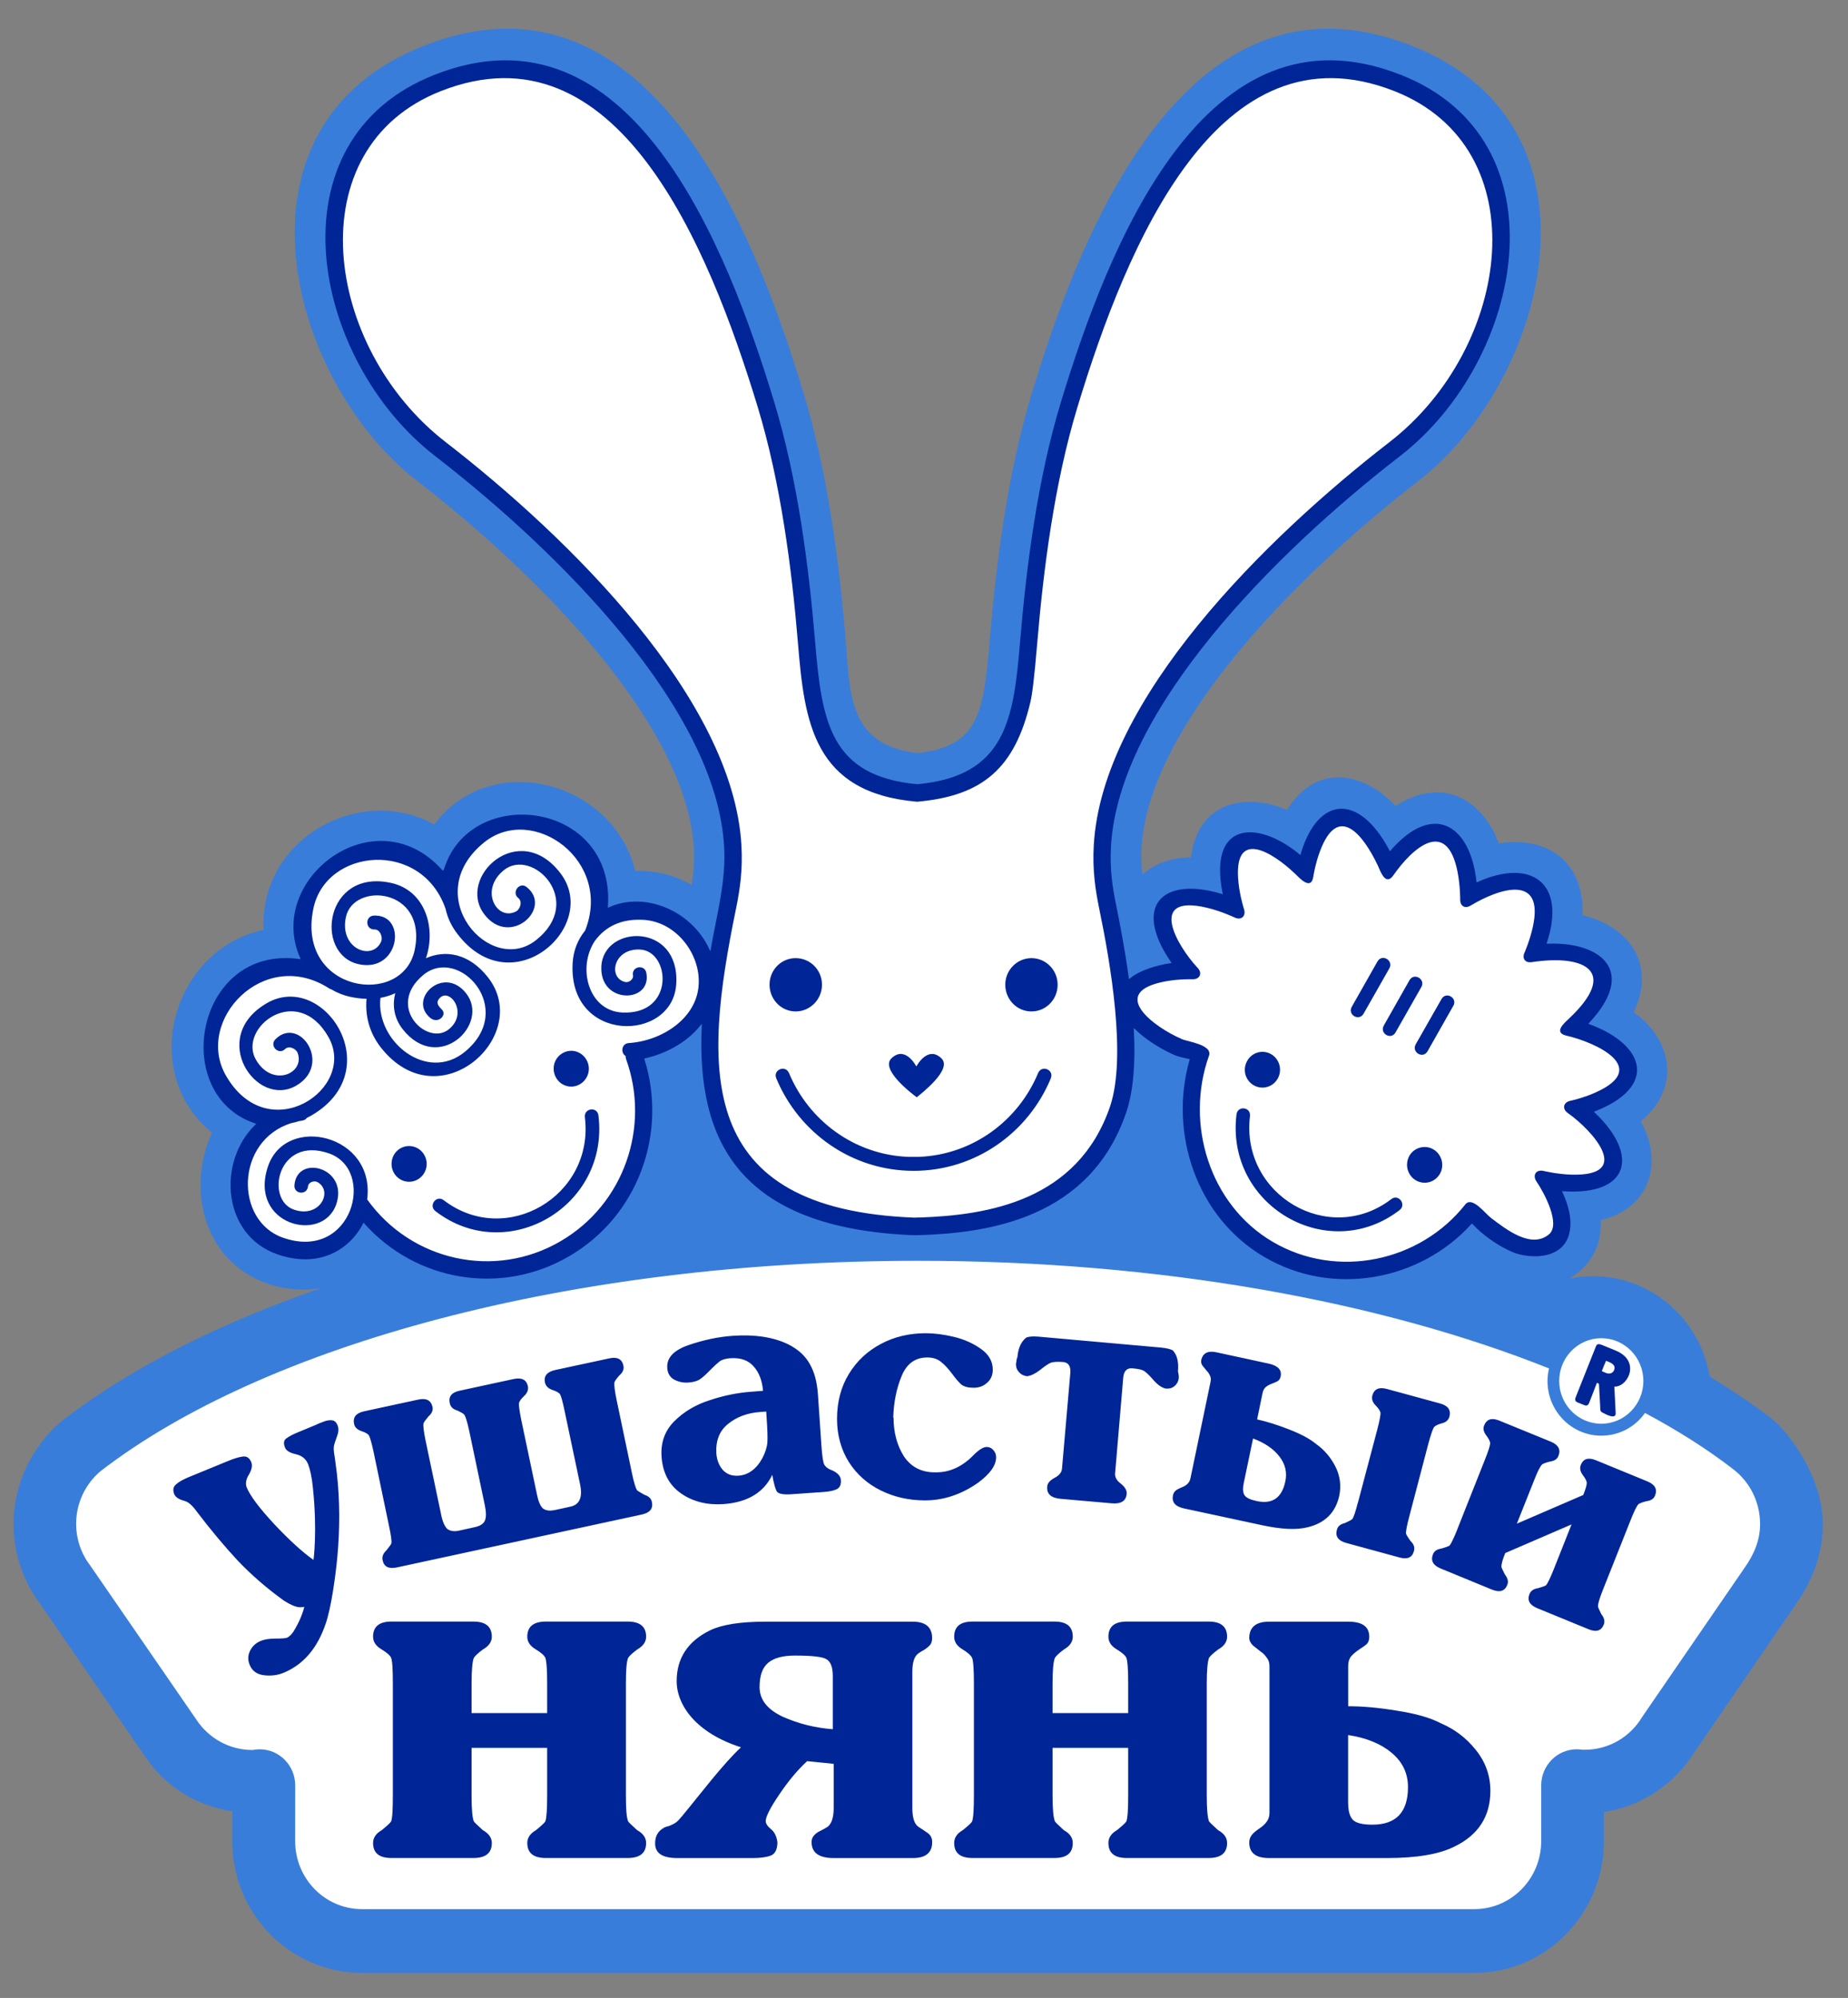 <?xml version="1.0" encoding="UTF-8"?> <svg xmlns="http://www.w3.org/2000/svg" id="_Слой_1" data-name="Слой 1" version="1.1" viewBox="0 0 363.58 393.09"><rect x="0" y="0" width="363.58" height="393.09" fill="#808080" stroke="none"/><defs><style> .cls-1, .cls-2 { fill-rule: evenodd; } .cls-1, .cls-2, .cls-3, .cls-4 { stroke-width: 0px; } .cls-1, .cls-3 { fill: #fff; } .cls-2, .cls-5 { fill: #002596; } .cls-5 { stroke: #397dda; stroke-miterlimit: 3.86; stroke-width: .41px; } .cls-4 { fill: #397dda; } </style></defs><path class="cls-3" d="M294.58,166.06l.37.21c9.15-1.53,16.49,3.38,16.06,13.79v.27s.22.06.22.06c8.79,2.03,14.42,9.26,9.88,18.61l.11.41c7.66,5.47,8.97,14.72,1.4,20.92l-.1.41c4.47,8.03,1.8,16.71-7.63,19.01l-.3.07.05.26c.21,4.94-1.93,8.75-6.03,11.21l.24.6c1.48-.3,3.02-.46,4.56-.46,11.39,0,20.84,8.42,22.62,19.49,4.45,2.8,8.44,5.49,12.14,8.29,3.62,2.76,10.12,11.73,10.12,20.65,0,6.8-2.7,12.02-5.31,15.73l-19.97,29.08c-3.82,6.08-10.19,10.41-17.51,11.55l-.29.04v.9l.04,5.08c0,14.16-11.3,25.64-25.2,25.64H71.23c-13.94,0-25.22-11.48-25.22-25.64l.02-6.14-.28-.04c-7.28-1.09-13.19-5.03-17.02-10.75l-20.71-30.13c-3.17-4.3-5.05-9.62-5.05-15.38,0-8,3.83-15.22,9.26-19.85,14.8-11.45,32.95-19.93,51-26.16l-.17-.64c-3.42.54-7.01.24-10.25-.86-12.92-4.45-15.66-19.1-10.8-29.25l-.09-.4c-14.46-11.8-7.63-35.62,10.04-39.36l.29-.05-.03-.29c-.99-17.36,18.45-28.49,33.04-20.41l.44-.09c11.04-14.73,34.67-8.39,38.95,9.05l.08.26h.26c3.85-.17,7.63.76,10.93,2.7l.4.24.09-.48c.38-2.5.55-4.93.42-7.33-1.36-23.94-29.76-53.31-54.61-72.52-25.2-19.48-38.46-69.4,1.28-85.02,45.21-17.77,65.83,40.33,74.26,68.06,4.85,15.93,7.06,33.63,8.26,48.38.25,2.65.38,5.29.68,7.76.3,2.5.76,4.85,1.63,6.94,1.76,4.21,5.22,7.24,12.18,8.05,12.4-1.4,13.35-8.11,14.58-22.75,1.2-14.75,3.41-32.44,8.26-48.38,8.43-27.73,29.05-85.83,74.24-68.06,39.76,15.62,26.49,65.54,1.29,85.02-24.84,19.21-53.26,48.58-54.62,72.52-.08,1.74-.01,3.5.17,5.27l.07.65.46-.44c2.33-2.15,5.61-3.31,9.36-3.35h.3l.03-.28c1.4-11.01,10.84-12.32,18.41-9.05l.43-.13c5.89-9.44,15-6.97,20.88-.73l.4.05c8.65-5.64,16.55-1.67,19.84,7.2Z"></path><path class="cls-4" d="M315.04,263.29c-4.56,0-8.28,3.77-8.28,8.42s3.73,8.41,8.28,8.41,8.28-3.77,8.28-8.41-3.7-8.42-8.28-8.42ZM304.74,269.23c-33.1-13.21-76.52-21.17-124.12-21.17-68.76,0-128.82,16.65-160.89,41.43-2.89,2.47-4.75,6.17-4.75,10.31,0,3.12,1.05,5.99,2.81,8.27l20.89,30.33c2.38,3.57,6.4,5.91,11.02,5.91.46-.09.92-.14,1.4-.14,3.85,0,6.98,3.19,6.98,7.1v.62s-.01,10.34-.01,10.34c0,7.4,5.87,13.39,13.16,13.39h218.83c7.27,0,13.16-5.99,13.16-13.39v-10.96c0-3.91,3.13-7.1,6.99-7.1.38,0,.75.03,1.11.09h.46c4.81,0,9.01-2.59,11.33-6.49l20.09-29.26c1.82-2.58,3.08-5.36,3.08-8.65,0-4.42-2.08-8.36-5.31-10.81-5.08-3.93-10.89-7.61-17.33-11.05-1.91,2.71-5.04,4.47-8.59,4.47-5.85,0-10.59-4.81-10.59-10.76,0-.84.11-1.69.3-2.48ZM274.56,158.59c8.85-5.81,16.98-1.67,20.32,7.36,9.35-1.55,16.9,3.48,16.47,14.13,8.89,2.07,14.69,9.47,10.06,19.07,7.82,5.56,9.19,15.08,1.4,21.44,4.54,8.18,1.83,17.12-7.86,19.47.22,5.05-1.99,8.98-6.19,11.5,1.51-.3,3.11-.46,4.65-.46,11.55,0,21.11,8.54,22.97,19.76,4.26,2.58,8.29,5.28,11.96,8.09,3.69,2.79,10.29,11.86,10.29,20.9,0,6.9-2.78,12.18-5.4,15.91l-19.93,29.08c-3.88,6.16-10.31,10.54-17.75,11.68v5.7c.01,14.33-11.43,25.95-25.51,25.95H71.23c-14.12,0-25.54-11.62-25.54-25.95v-5.85c-7.35-1.11-13.35-5.09-17.21-10.88l-20.72-30.13c-3.21-4.35-5.1-9.75-5.1-15.57,0-8.09,3.87-15.41,9.36-20.11,14.83-11.47,33.03-19.99,51.08-26.22-3.47.55-7.14.25-10.4-.89-13.15-4.52-15.88-19.42-10.97-29.69-14.71-11.99-7.74-36.14,10.15-39.93-.99-17.66,18.74-28.92,33.55-20.74,11.22-14.98,35.23-8.5,39.56,9.17,3.92-.16,7.74.79,11.1,2.75.37-2.48.54-4.89.42-7.26-1.33-23.78-29.61-53.06-54.47-72.28-25.25-19.51-38.82-69.8,1.36-85.59,45.6-17.92,66.31,40.71,74.68,68.28,4.85,15.95,7.05,33.69,8.29,48.44.87,10.6.41,20.88,14.16,22.45,12.05-1.36,12.98-7.77,14.21-22.45,1.24-14.75,3.43-32.49,8.29-48.44,8.39-27.57,29.11-86.2,74.69-68.28,40.17,15.79,26.6,66.08,1.37,85.59-24.87,19.23-53.14,48.5-54.51,72.28-.09,1.73,0,3.47.18,5.22,2.4-2.21,5.76-3.38,9.56-3.43,1.43-11.32,11.2-12.6,18.87-9.31,6.09-9.7,15.49-7.09,21.39-.77Z"></path><path class="cls-5" d="M87.14,171c5.22-17.11,34-13.72,32.68,7.27,7.27-3.17,16.36.84,19.85,8.23,1.15-6.64,3-13.14,2.59-19.94-1.5-26.87-32.19-57.66-56.75-76.65-24.59-19-32.93-62.49-.05-75.4,38.76-15.24,57.84,34.18,67.05,64.51,4.66,15.34,6.84,32.58,8.06,47.2,1.32,15.73,2.94,26.29,19.91,27.87,17.23-1.6,18.73-12.59,20.01-27.87,1.22-14.62,3.39-31.86,8.05-47.2,9.23-30.34,28.29-79.75,67.08-64.51,32.87,12.91,24.51,56.4-.07,75.4-24.55,18.99-55.26,49.78-56.77,76.65-.24,4.44.27,7.88,1.03,11.55.76,3.79,1.73,8.79,2.46,14.15,2.14-1.69,5.37-2.54,7.88-2.95-7.59-11.08-1.65-17.17,10.16-13.67-2.75-14.08,6.95-14.72,15.42-7.77,3.35-11.27,11.58-12.33,17.77-.75,8.35-9.55,15.88-5.22,17.18,6.2,10.51-4.74,17.78.18,13.88,12.14,10.6-.38,17.85,5.6,8.29,15.88,11.31,4.23,13.38,12.63,1.11,17.47,9.09,8.71,6.47,16.62-6.32,15.78.87,1.91,1.54,4.06,1.54,6.05.01,7.77-8.34,7.38-11.8,5.84-2.4-1.03-5.03-2.8-6.96-4.63l-.64-.65-.18-.18c-10.23,11.2-27.43,14.42-41,6.44-13.41-7.86-18.87-24.5-14.78-38.92-.92-.22-1.88-.38-2.77-.75-2.2-.94-5.41-2.77-7.76-5.02.31,5.97-.03,11.75-1.51,16.15-7.18,21.05-27.34,23.83-40.61,24.29h-.55s-.65.03-.65.03c-35.13-1.33-43.07-19.14-42.12-41.21-2.73,3.34-6.86,5.48-10.84,6.39,4.55,14.58-1.26,30.93-14.86,38.88-13.57,7.98-30.43,4.95-40.58-6.38-2.77,5.3-8.95,8.87-17.01,6.08-11.04-3.79-12.1-18.38-4.53-25.81-17.01-5.76-11.79-35.45,8.8-32.72-6.87-15.72,14.99-32.25,28.3-17.46Z"></path><path class="cls-1" d="M77.77,195.41c-.88.41-1.87.72-2.92.92-.98,8.57,9.2,16.78,16.67,10.56,10.16-8.44-1.26-20.88-8.26-15.05-7.45,6.2.82,14.12,5.06,10.66,3.9-3.19.16-8.25-1.81-6.13-.89.96-.21,1.58.47,2.31.98,1.04-.79,2.87-2.34,1.58-4.45-3.7,2.65-10.44,7.06-4.83,4.8,6.08-5.44,15.96-12.47,7.07-1.73-2.21-2.07-4.74-1.46-7.08ZM206.73,212.17c.72-1.67-1.77-2.74-2.49-1.05-3.9,9.39-12.88,16.07-23.44,16.49h-2.13c-10.55-.42-19.53-7.1-23.44-16.49-.72-1.69-3.21-.62-2.5,1.05,4.45,10.69,14.86,18.19,27.02,18.19s22.55-7.5,26.99-18.19ZM197.78,193.74c0,2.9,2.29,5.26,5.15,5.26s5.15-2.35,5.15-5.26-2.33-5.23-5.15-5.23-5.15,2.34-5.15,5.23ZM151.4,193.74c0,2.9,2.3,5.26,5.14,5.26s5.18-2.35,5.18-5.26-2.32-5.23-5.18-5.23-5.14,2.34-5.14,5.23ZM180.37,215.89c1.03-.86,7.06-5.52,4.85-7.66-2.61-2.52-4.72,1.22-4.94,1.59-.19-.38-2.29-4.11-4.9-1.59-2.21,2.13,3.81,6.8,4.99,7.66ZM232.43,204.39c-5.16-2.18-14.78-9.16-3.08-11.32,2.69-.49,5.23-.4,5.23-.4,1.49.05,2.07-1.21,1-2.3-4.04-4.32-9.95-14.57,1.89-11.77,2.89.69,5.41,1.91,5.41,1.91,1.34.63,2.32-.25,1.86-1.67,0,0-.77-2.38-1.07-5.1-1.19-11.03,6.67-6.08,11.1-1.86.79.74,3.18,3.5,3.62.57,0,0,.35-2.38,1.27-4.87,3.66-9.91,8.7-3.02,11.41,2.7.47,1.01,1.5,4.18,3.06,1.94,3.69-5.29,10.46-11.47,12.62-.75.56,2.84.53,5.51.53,5.51-.01,1.3.94,1.85,2.04,1.2,5.58-3.36,14.63-6.41,12.23,4.29-.6,2.67-1.59,4.9-1.59,4.9-.57,1.21.11,2.13,1.39,1.93,10.63-1.6,17.07,1.9,7.39,11.06-.82.78-3.26,2.77-.57,3.4,5.78,1.33,16.68,6.3,5.71,11.2-2.48,1.11-4.89,1.61-4.89,1.61-1.45.3-1.71,1.61-.49,2.45,4.78,3.37,12.97,12.41.72,12.09-2.86-.08-5.49-.72-5.49-.72-1.51-.37-2.3.82-1.41,2.11,1.45,2.12,4.79,8.32,2.45,10.34-3.55,2.98-8.57-1.07-11.37-3.17-1.21-.9-3.77-4.41-5.12-2.69-8.9,11.27-25.22,14.78-37.88,7.35-12.44-7.3-17.31-23.26-12.54-36.62.76-2.16-4.2-2.77-5.44-3.29ZM277.28,227.42c-.94,1.69-.38,3.83,1.28,4.81,1.67.96,3.76.4,4.73-1.28.96-1.68.37-3.84-1.28-4.81-1.65-.97-3.78-.39-4.74,1.28ZM245.39,208.71c-.98,1.68-.42,3.83,1.26,4.81,1.68.96,3.76.38,4.72-1.29.96-1.69.39-3.84-1.27-4.82-1.66-.96-3.78-.38-4.71,1.3ZM275.34,238.1c1.45-1.09-.19-3.28-1.61-2.18-12.26,9.4-29.68-.84-27.81-16.32.22-1.81-2.42-2.14-2.65-.33-2.19,17.86,17.93,29.67,32.07,18.83ZM285.92,197.93c.91-1.59-1.42-2.94-2.31-1.38l-5.07,8.9c-.89,1.58,1.42,2.96,2.33,1.37l5.04-8.9ZM279.63,194.22c.91-1.57-1.44-2.94-2.33-1.36l-5.04,8.9c-.9,1.57,1.42,2.94,2.3,1.37l5.07-8.92ZM273.34,190.53c.87-1.57-1.42-2.94-2.33-1.37l-5.05,8.91c-.91,1.59,1.43,2.94,2.32,1.36l5.06-8.9ZM72.24,235.96c1.63-12.74-15.93-16.83-19.49-6.54-3.97,11.53,10.68,15.38,13.4,7.53,2.48-7.22-7.71-9.94-8.22-3.78-.17,1.81,2.5,2.05,2.67.23.07-.79,1.2-1.2,1.86-.82,3.15,1.76.47,7.17-4.61,5.42-5.77-1.96-3.24-14.56,6.83-11.09,9.43,3.25,4.66,21.34-8.96,16.62-9.6-3.29-9.44-19.1,1.59-22.56.49-.09.98-.22,1.48-.38l.67-.12c.43-.06.72-.26.92-.53l.87-.46c15.34-8.89,2.43-28.59-8.75-22.11-11.62,6.73-2.07,20.78,5.77,16.23,7.17-4.14.68-13.84-4.06-9.15-1.29,1.26.59,3.23,1.88,1.95.8-.78,2.2-.02,2.48.79,1.46,4.07-5.04,6.84-8.22,1.3-3.61-6.24,8.06-15.29,14.24-4.51,5.85,10.17-11.8,22.12-20.14,7.64-6.22-10.84,7.49-25.43,20.31-17.15.14.1.3.16.43.19,1.11.66,2.33,1.15,3.69,1.46,1.15.24,2.21.38,3.23.39-.29,3.28.53,6.66,2.82,9.58,11.46,14.57,30.06-2.4,21.05-13.83-3.81-4.83-8.48-5.37-12.18-3.73,2.04-5.97-.14-13.32-6.83-14.81-13.08-2.9-15.23,14.02-6.42,15.98,8.07,1.78,9.65-9.81,3.04-9.56-1.84.07-1.71,2.8.08,2.73,1.12-.03,1.63,1.47,1.36,2.28-1.62,4.02-8.28,1.64-6.99-4.65,1.43-7.07,16.05-5.86,13.56,6.36-2.34,11.52-23.32,8.39-19.96-8.03,2.42-12,21.3-13.73,26.03,0,.36,1.67,1.1,3.32,2.29,4.87,10.79,14.22,28.19-1.53,20.32-11.87-8.18-10.77-20.52.78-15,8.05,5.03,6.64,13.56-1.22,8.34-5.35-1.4-1.12-3.05,1.04-1.65,2.16.89.69.34,2.2-.4,2.61-3.76,2.04-7.37-4.14-2.42-8.11,5.58-4.48,16.02,6.01,6.36,13.74-9.04,7.28-23.21-8.78-10.22-19.22,9.55-7.66,25.33,3.63,19.82,17.39-1.38,1.7-2.31,3.85-2.45,6.41-.89,15.87,19.74,15.66,20.39,4.04.7-12.08-14.28-11.68-14.74-3.44-.4,7.55,10.01,7.33,8.85,1.3-.34-1.78-2.98-1.26-2.62.52.12.76-.84,1.46-1.54,1.28-3.44-.8-2.34-6.64,2.92-6.39,5.97.28,6.94,12.89-3.5,12.39-6.65-.32-8.93-8.85-5.35-14.14,2.03-2.72,5.04-4.31,9.39-4.1,6.58.3,11.37,6.74,11,12.74-.36,6.65-7.24,11.1-13.76,11.51-1.47.1-1.62,1.98-.6,2.56-.03.18,0,.38.07.58,4.81,13.28-.35,28.51-12.82,35.81-13.01,7.65-29.45,3.92-38.11-8.18ZM109.4,212.03c.94,1.68,3.06,2.26,4.71,1.28,1.66-.98,2.24-3.11,1.27-4.8-.97-1.69-3.06-2.27-4.72-1.29-1.67.97-2.23,3.12-1.26,4.81ZM117.74,219.48c-.21-1.82-2.88-1.47-2.67.33,1.9,15.48-15.54,25.72-27.78,16.32-1.44-1.09-3.05,1.08-1.61,2.17,14.1,10.85,34.25-.96,32.06-18.82ZM77.5,230.76c.95,1.67,3.06,2.25,4.71,1.28,1.66-.97,2.23-3.12,1.27-4.8-.97-1.69-3.06-2.26-4.75-1.28-1.63.97-2.18,3.12-1.23,4.81ZM144.79,178.86c.78-3.83,1.36-7.63,1.08-12.53-1.62-28.76-33.84-60.51-58.18-79.34-24-18.57-29.42-57.87-.94-69.07,34.52-13.59,52.57,30.12,62.33,62.17,4.54,14.97,6.71,31.89,7.91,46.42,1.28,15.64,3.07,29.46,23.42,31.23,13.09-1.13,19.27-6.76,22.32-19.63.33-1.44.71-4.12,1.34-11.6,1.22-14.53,3.37-31.46,7.91-46.42,9.73-32.05,27.78-75.76,62.34-62.17,28.49,11.2,23.06,50.5-.96,69.07-24.33,18.83-56.57,50.57-58.17,79.34-.27,4.89.3,8.69,1.09,12.53,2.19,10.6,5.4,29.13,2.11,38.85-6.37,18.59-24.07,21.36-37.35,21.83h-.56s-.5.03-.5.03c-43.4-1.65-41.67-29.08-35.19-60.72Z"></path><path class="cls-2" d="M314.98,264.54l2.87,1.17c2.98,1.23,3.19,3.42,2.61,4.89-.48,1.18-1.52,2.26-2.88,2.21l.04.16.25,5.05c.1,1.48-2.39-.01-2.45-.03-.5-.2-.57-.47-.57-.74l-.26-4.86c0-.2-.26-.26-.41-.32l-1.52,3.93c-.28.7-.71.57-1,.44l-1.23-.49c-.31-.13-.7-.34-.43-1.03l3.95-9.93c.12-.32.32-.73,1.02-.44ZM315.98,267.73c-.33.74-.58,1.35-.83,2.02.06.07.59.28.75.35.78.33,1.42.07,1.66-.53.44-1.12-.76-1.51-1.53-1.82l-.05-.02Z"></path><path class="cls-2" d="M175.8,278.92c0,2.92.68,5.45,2.03,7.6,1.4,2.1,3.44,3.16,6.08,3.16h.29c2.67,0,5.12-1.12,7.3-3.35,1.07-1.09,1.95-1.64,2.62-1.64.53,0,.96.2,1.31.61.37.4.55.88.55,1.4,0,1.62-1.2,3.3-3.57,5.04-3.31,2.32-6.8,3.46-10.44,3.46-3.15,0-6.05-.66-8.67-1.95-2.61-1.29-4.73-3.15-6.28-5.57-1.55-2.48-2.34-5.32-2.34-8.51,0-3.36.78-6.32,2.34-8.86,1.55-2.54,3.66-4.5,6.28-5.89,2.65-1.42,5.62-2.11,8.84-2.11,1.7,0,3.56.24,5.55.72,2.03.49,3.79,1.28,5.31,2.37,1.55,1.09,2.32,2.45,2.32,4.08,0,1.09-.38,1.95-1.13,2.59-.7.65-1.59.97-2.63.97s-1.82-.2-2.4-.61c-.51-.45-1.13-1.17-1.88-2.19-.76-1.01-1.48-1.78-2.16-2.3-.68-.57-1.58-.86-2.69-.86-2.39,0-4.06,1.24-5.06,3.7-1.01,2.44-1.54,5.16-1.63,8.14h.07ZM64.08,319.44c-1.59,4.72-4.25,7.95-8.13,9.61-1.26.55-2.59.72-4.01.55-1.37-.16-2.32-.84-2.81-2.02-.4-.95-.38-1.86.05-2.75.44-.91,1.13-1.57,2.11-1.98.74-.31,1.71-.46,2.92-.46s1.96-.06,2.23-.16c.61-.28,1.19-.92,1.73-1.95.56-1,1.01-1.96,1.33-2.9.15-.4.26-.8.37-1.23-.34.06-.69.09-.99.07-.79-.07-1.81-.51-3.04-1.31-3.34-2.41-6.33-5-8.99-7.78-2.63-2.83-5.37-6.09-8.17-9.77-.81-1.15-1.61-1.84-2.36-2.05-1.13-.3-1.79-.74-2.04-1.34-.33-.84-.2-1.46.36-1.92.53-.49,1.33-.93,2.36-1.37l7.8-3.2c1.26-.53,2.28-.83,3.01-.91.75-.09,1.28.29,1.63,1.11.26.69.09,1.5-.47,2.44-.58.94-.7,1.77-.45,2.48.66,1.67,2.48,4.08,5.44,7.28,2.98,3.15,5.55,5.51,7.72,7.03,0,0,.78-5.49-.11-14.13-.21-2.19-.58-3.75-.95-4.69-.42-1.05-1.23-1.71-2.43-1.98-1.17-.26-1.88-.69-2.11-1.3-.34-.82-.26-1.44.25-1.8.53-.39,1.32-.82,2.37-1.24l3.33-1.38c.5-.25,1.05-.47,1.61-.67.59-.24,1.15-.34,1.67-.28.51.06.85.39,1.11.99.24.65.2,1.36-.12,2.17-.34.92-.5,1.49-.57,1.73-.05.19-.07.47-.07.81,0,.32.09.95.24,1.88l.37,2.82c.61,5.47.61,10.98.09,16.58-.36,3.81-1.21,9.95-2.28,13.03ZM244.69,291.87c-.22,1.03-.16,1.8.17,2.33.34.49,1.14.87,2.38,1.13,3.09.67,4.95-.62,5.64-3.87.38-1.78-.01-3.41-1.17-4.9-1.15-1.5-2.88-2.68-5.18-3.54l-1.85,8.85ZM247.31,279.26c1.95.43,4.04,1.09,6.31,1.98,2.27.88,4.02,1.8,5.27,2.83,1.67,1.19,2.94,2.69,3.85,4.49.91,1.81,1.15,3.71.76,5.68-.72,3.33-2.78,5.41-6.21,6.24-2.2.57-5.21.42-9.05-.41l-15.31-3.29c-1.73-.38-2.43-1.24-2.16-2.58.08-.4.28-.71.55-.94.29-.23.7-.43,1.16-.62.51-.19.87-.42,1.14-.68.28-.27.49-.63.58-1.05l3.96-19.01c.11-.48.06-.88-.09-1.21-.16-.37-.36-.7-.67-1l-.82-1c-.25-.37-.32-.74-.25-1.1.33-1.39,1.32-1.89,2.99-1.53l10.29,2.23c1.83.4,2.62,1.25,2.34,2.55-.09.4-.27.69-.55.88-.28.16-.65.32-1.15.51-.47.18-.89.39-1.22.67-.31.26-.52.66-.63,1.16l-1.08,5.23ZM109.08,297.12l3.15-.69c1.78-.38,2.42-1.82,1.91-4.32l-3.06-14.51c-.37-1.8-.68-2.92-.92-3.33-.26-.28-.7-.55-1.48-.8-.81-.28-1.3-.76-1.46-1.44-.27-1.3.39-2.12,2-2.48l10.64-2.29c1.59-.35,2.53.13,2.79,1.45.16.67-.12,1.31-.8,1.91-.54.61-.86,1.05-.96,1.33-.1.51.05,1.65.41,3.44l3.04,14.5c.36,1.78.73,2.88.99,3.33.11.09.57.38,1.43.87.87.28,1.36.73,1.49,1.42.28,1.3-.38,2.13-1.98,2.47l-48.19,10.41c-1.63.34-2.56-.14-2.81-1.45-.14-.67.11-1.3.74-1.9.57-.71.93-1.18.99-1.39.08-.48-.08-1.62-.47-3.44l-3.02-14.49c-.39-1.83-.71-2.94-.95-3.34-.21-.28-.7-.56-1.45-.81-.83-.28-1.32-.76-1.45-1.42-.26-1.31.37-2.13,1.98-2.48l10.64-2.3c1.59-.35,2.52.14,2.81,1.45.14.66-.14,1.3-.83,1.9-.51.62-.83,1.05-.94,1.32-.1.52.06,1.67.42,3.46l3.05,14.5c.26,1.34.68,2.27,1.17,2.78.57.45,1.33.59,2.35.37l3.08-.68c1.07-.23,1.73-.65,2.01-1.3.27-.63.27-1.65-.02-3.03l-3.04-14.49c-.38-1.78-.71-2.89-1.01-3.33-.18-.2-.67-.48-1.37-.81-.84-.24-1.32-.71-1.47-1.42-.29-1.32.37-2.14,1.94-2.47l10.62-2.3c1.59-.34,2.54.14,2.81,1.44.12.68-.12,1.32-.76,1.92-.51.47-.85.92-.99,1.33-.07.46.09,1.61.46,3.44l3.05,14.49c.28,1.43.68,2.37,1.19,2.84.55.42,1.3.53,2.28.33ZM286.68,300.97l5.45-13.74c.69-1.73,1.04-2.82,1.05-3.29-.02-.37-.28-.86-.75-1.5-.55-.7-.69-1.37-.43-2,.51-1.24,1.5-1.55,3.02-.92l10.08,4.12c1.51.63,2.01,1.57,1.51,2.81-.24.64-.83,1.01-1.72,1.12-.76.2-1.28.39-1.49.55-.39.38-.9,1.41-1.56,3.09l-3.41,8.57,13.06-5.64c.45-1.12.69-1.92.7-2.4-.03-.36-.28-.86-.76-1.49-.53-.71-.67-1.37-.42-2.02.49-1.24,1.48-1.54,3-.92l10.08,4.14c1.53.63,2.03,1.56,1.53,2.79-.24.64-.8,1.01-1.72,1.12-.78.2-1.26.4-1.52.56-.37.38-.87,1.4-1.54,3.09l-5.46,13.74c-.67,1.68-1,2.79-.99,3.32.01.14.22.64.67,1.53.57.72.72,1.39.47,2.03-.49,1.24-1.48,1.55-2.99.92l-10.1-4.14c-1.49-.62-2.03-1.55-1.52-2.79.27-.65.81-1.01,1.68-1.15.87-.25,1.42-.43,1.58-.59.32-.35.81-1.39,1.51-3.12l3.5-8.83-13.04,5.63c-.53,1.27-.76,2.17-.76,2.71.02.14.24.65.69,1.51.57.73.73,1.4.47,2.04-.5,1.25-1.49,1.55-3.02.93l-10.07-4.14c-1.52-.63-2.02-1.55-1.53-2.81.24-.63.82-1.01,1.69-1.13.85-.25,1.4-.45,1.58-.59.3-.36.8-1.4,1.5-3.12ZM267.17,295.62l3.79-14.32c.46-1.79.69-2.93.63-3.4-.12-.41-.44-.88-.94-1.38-.59-.59-.83-1.25-.65-1.96.36-1.28,1.3-1.71,2.88-1.28l10.41,2.84c1.59.43,2.21,1.28,1.88,2.58-.19.7-.69,1.15-1.52,1.34-.68.18-1.19.43-1.51.72-.25.39-.63,1.48-1.12,3.27l-3.75,14.32c-.48,1.8-.69,2.93-.65,3.4.11.28.4.76.9,1.45.63.59.86,1.24.67,1.94-.32,1.29-1.28,1.73-2.85,1.29l-10.45-2.85c-1.59-.42-2.21-1.29-1.87-2.57.17-.71.71-1.15,1.55-1.34.77-.34,1.28-.61,1.49-.8.28-.38.64-1.48,1.1-3.27ZM210.58,270.19c.11-1.38-.36-2.11-1.38-2.21-1.2-.1-2.11-.04-2.58.19-.45.21-1.14.68-2.05,1.41-.9.69-1.73,1.09-2.49,1.19-.63-.07-1.17-.32-1.61-.82-.45-.49-.63-1.07-.57-1.75.07-.29.11-.53.11-.72.07-.24.11-.4.16-.47.15-1.81.76-3.11,1.78-3.87.49-.18,1.28-.25,2.34-.16l24.11,2.15c1.11.11,1.91.29,2.36.58.84.9,1.16,2.26,1,4.11.03.09.06.26.1.5.06.24.06.5.06.74-.06.68-.35,1.23-.82,1.63-.46.41-1.08.57-1.77.51-.77-.18-1.57-.74-2.34-1.61-.75-.88-1.36-1.47-1.75-1.75-.39-.32-1.19-.53-2.46-.63-1.08-.09-1.69.53-1.8,1.9l-1.59,18.75c-.08.73.29,1.42,1.14,2.06.8.64,1.19,1.31,1.14,1.98-.13,1.42-1.12,2.04-2.99,1.87l-10-.88c-1.9-.17-2.77-.96-2.65-2.37.02-.69.53-1.26,1.44-1.75.93-.49,1.42-1.1,1.47-1.83l1.63-18.74ZM150.75,277.72l-1.21.09c-2.53.18-4.66.98-6.37,2.4-1.66,1.38-2.38,3.3-2.23,5.76.09,1.27.51,2.33,1.23,3.2.8.88,1.82,1.26,3.09,1.17,1.94-.12,3.55-1.29,4.75-3.48.59-1.16.91-2.19.97-3.13.05-.96.01-2.29-.1-3.94l-.13-2.06ZM160.92,274.31l.7,10.3c.14,1.9.31,3.08.55,3.56.32.51.84.88,1.53,1.11,1.09.49,1.69,1.13,1.74,1.94.07.9-.24,1.49-.82,1.78-.59.28-1.43.46-2.5.54l-6.42.45c-1.48.1-2.38-.05-2.81-.46-.32-.47-.64-1.58-.95-3.35-1.69,3.49-4.89,5.41-9.6,5.75-3.19.22-5.99-.47-8.33-2.09-2.33-1.62-3.62-4.02-3.85-7.2-.21-2.84.66-5.16,2.5-7.01,1.88-1.88,4.2-3.26,6.97-4.14,2.78-.93,5.54-1.49,8.32-1.68l2.17-.17c-.17-2-.78-3.62-1.84-4.79-1.05-1.22-2.59-1.76-4.62-1.62-.9.07-1.63.28-2.1.64-.46.36-1.09.93-1.86,1.71-.74.78-1.4,1.38-1.98,1.78-.53.36-1.28.58-2.28.65-1.01.08-1.92-.12-2.82-.58-.82-.47-1.28-1.24-1.34-2.29-.14-1.97,1.23-3.47,4.17-4.49,2.97-1.02,5.87-1.63,8.68-1.83,4.34-.3,7.97.24,10.9,1.65,1.99.99,3.41,2.3,4.29,3.9.9,1.55,1.43,3.54,1.6,5.97ZM265.24,354.77c0,1.55.32,2.67.97,3.33.66.6,1.91.9,3.81.9,4.64,0,6.99-2.46,6.99-7.38,0-2.7-1.05-4.94-3.19-6.74-2.14-1.8-4.99-2.97-8.59-3.51v13.4ZM265.24,335.7c2.94,0,6.18.3,9.75.9,3.55.55,6.37,1.35,8.47,2.44,2.78,1.19,5.08,2.96,6.93,5.3,1.87,2.34,2.83,5.01,2.83,8.01,0,5.03-2.38,8.69-7.08,10.97-3.01,1.5-7.44,2.25-13.27,2.25h-23.19c-2.6,0-3.9-1.01-3.9-3.06,0-.6.19-1.11.54-1.53.34-.42.86-.83,1.48-1.25.65-.43,1.12-.88,1.44-1.36.35-.47.52-1.05.52-1.71v-28.79c0-.71-.17-1.28-.52-1.69-.32-.5-.71-.92-1.25-1.26l-1.49-1.18c-.49-.48-.72-1-.72-1.52.04-2.11,1.35-3.16,3.9-3.16h15.57c2.8,0,4.14.99,4.14,2.98,0,.6-.16,1.08-.5,1.44-.37.3-.84.66-1.54,1.09-.62.42-1.14.87-1.56,1.35-.36.47-.55,1.1-.55,1.88v7.92ZM191.61,353.24v-21.96c0-2.75-.11-4.46-.36-5.11-.25-.5-.85-1.03-1.83-1.63-1.15-.67-1.69-1.51-1.69-2.52,0-1.99,1.18-2.98,3.61-2.98h16.11c2.42,0,3.61.99,3.61,2.98,0,1.01-.59,1.86-1.76,2.52-.94.71-1.52,1.26-1.75,1.63-.31.71-.47,2.42-.47,5.11v5.76h14.88v-5.76c0-2.75-.11-4.46-.36-5.11-.23-.5-.86-1.03-1.85-1.63-1.14-.67-1.68-1.51-1.68-2.52,0-1.99,1.21-2.98,3.62-2.98h16.1c2.41,0,3.63.99,3.63,2.98,0,1.01-.59,1.86-1.77,2.52-.95.71-1.53,1.26-1.78,1.63-.28.71-.45,2.42-.45,5.11v21.96c0,2.7.16,4.41.45,5.12.14.19.71.75,1.78,1.72,1.19.65,1.77,1.5,1.77,2.52,0,1.98-1.22,2.96-3.63,2.96h-16.1c-2.42,0-3.62-.98-3.62-2.96,0-1.02.54-1.86,1.68-2.52,1.06-.85,1.66-1.42,1.85-1.72.25-.66.36-2.37.36-5.12v-9.35h-14.88v9.35c0,2.7.17,4.41.47,5.12.11.19.7.75,1.75,1.72,1.18.65,1.76,1.5,1.76,2.52,0,1.98-1.19,2.96-3.61,2.96h-16.11c-2.42,0-3.61-.98-3.61-2.96,0-1.02.54-1.86,1.69-2.52,1.04-.85,1.69-1.42,1.83-1.72.25-.66.36-2.37.36-5.12ZM163.84,329.68c0-1.68-.43-2.76-1.24-3.23-.75-.48-2.83-.72-6.2-.72-2.4,0-4.16.48-5.29,1.44-1.13.96-1.67,2.55-1.67,4.77,0,2.46,1.53,4.41,4.6,5.84,3.12,1.38,6.4,2.19,9.81,2.44v-10.53ZM164.02,347.03l-5.22-.53c-1.82,1.67-3.67,3.87-5.49,6.57-1.78,2.63-2.66,4.37-2.66,5.22,0,.47.32.99.96,1.53.72.54,1.16,1.4,1.34,2.6,0,1.51-.49,2.4-1.42,2.71-.88.3-2.03.44-3.45.44h-14.86c-2.88,0-4.33-.96-4.33-2.87,0-1.48.57-2.44,1.78-3.12.4-.22.68-.2,1.12-.38,1.04-.47,1.34-.6,2.32-1.78,3.73-4.49,8.01-10.22,11.67-13.64-8.77-2.8-12.65-8.24-12.65-13.03,0-4.49,2.17-7.82,6.56-9.98,2.33-1.13,5.97-1.71,10.89-1.71h29c2.53,0,3.81,1.09,3.81,3.25,0,.47-.1.9-.35,1.26-.23.3-.63.63-1.15.99-.54.3-.92.53-1.16.71-.82.55-1.23,1.74-1.23,3.6v26.89c0,1.92.41,3.15,1.23,3.69.59.37,1.18.76,1.77,1.18.59.41.9,1.01.9,1.79,0,2.1-1.28,3.15-3.81,3.15h-15.57c-2.9,0-4.35-1.05-4.35-3.15,0-.49.15-.9.44-1.25.31-.36.69-.67,1.18-.9.5-.25,1.02-.51,1.5-.82.8-.6,1.23-1.82,1.23-3.69v-8.73ZM77.29,353.24v-21.96c0-2.75-.09-4.46-.34-5.11-.23-.5-.86-1.03-1.84-1.63-1.15-.67-1.71-1.51-1.71-2.52,0-1.99,1.2-2.98,3.62-2.98h16.11c2.42,0,3.63.99,3.63,2.98,0,1.01-.6,1.86-1.77,2.52-.94.71-1.53,1.26-1.76,1.63-.3.71-.45,2.42-.45,5.11v5.76h14.87v-5.76c0-2.75-.12-4.46-.36-5.11-.23-.5-.85-1.03-1.84-1.63-1.15-.67-1.71-1.51-1.71-2.52,0-1.99,1.23-2.98,3.65-2.98h16.09c2.43,0,3.64.99,3.64,2.98,0,1.01-.6,1.86-1.76,2.52-.96.71-1.53,1.26-1.77,1.63-.32.71-.45,2.42-.45,5.11v21.96c0,2.7.13,4.41.45,5.12.11.19.71.75,1.77,1.72,1.17.65,1.76,1.5,1.76,2.52,0,1.98-1.21,2.96-3.64,2.96h-16.09c-2.42,0-3.65-.98-3.65-2.96,0-1.02.57-1.86,1.71-2.52,1.05-.85,1.65-1.42,1.84-1.72.24-.66.36-2.37.36-5.12v-9.35h-14.87v9.35c0,2.7.14,4.41.45,5.12.11.19.71.75,1.76,1.72,1.17.65,1.77,1.5,1.77,2.52,0,1.98-1.2,2.96-3.63,2.96h-16.11c-2.42,0-3.62-.98-3.62-2.96,0-1.02.56-1.86,1.71-2.52,1.03-.85,1.67-1.42,1.84-1.72.25-.66.34-2.37.34-5.12Z"></path></svg> 